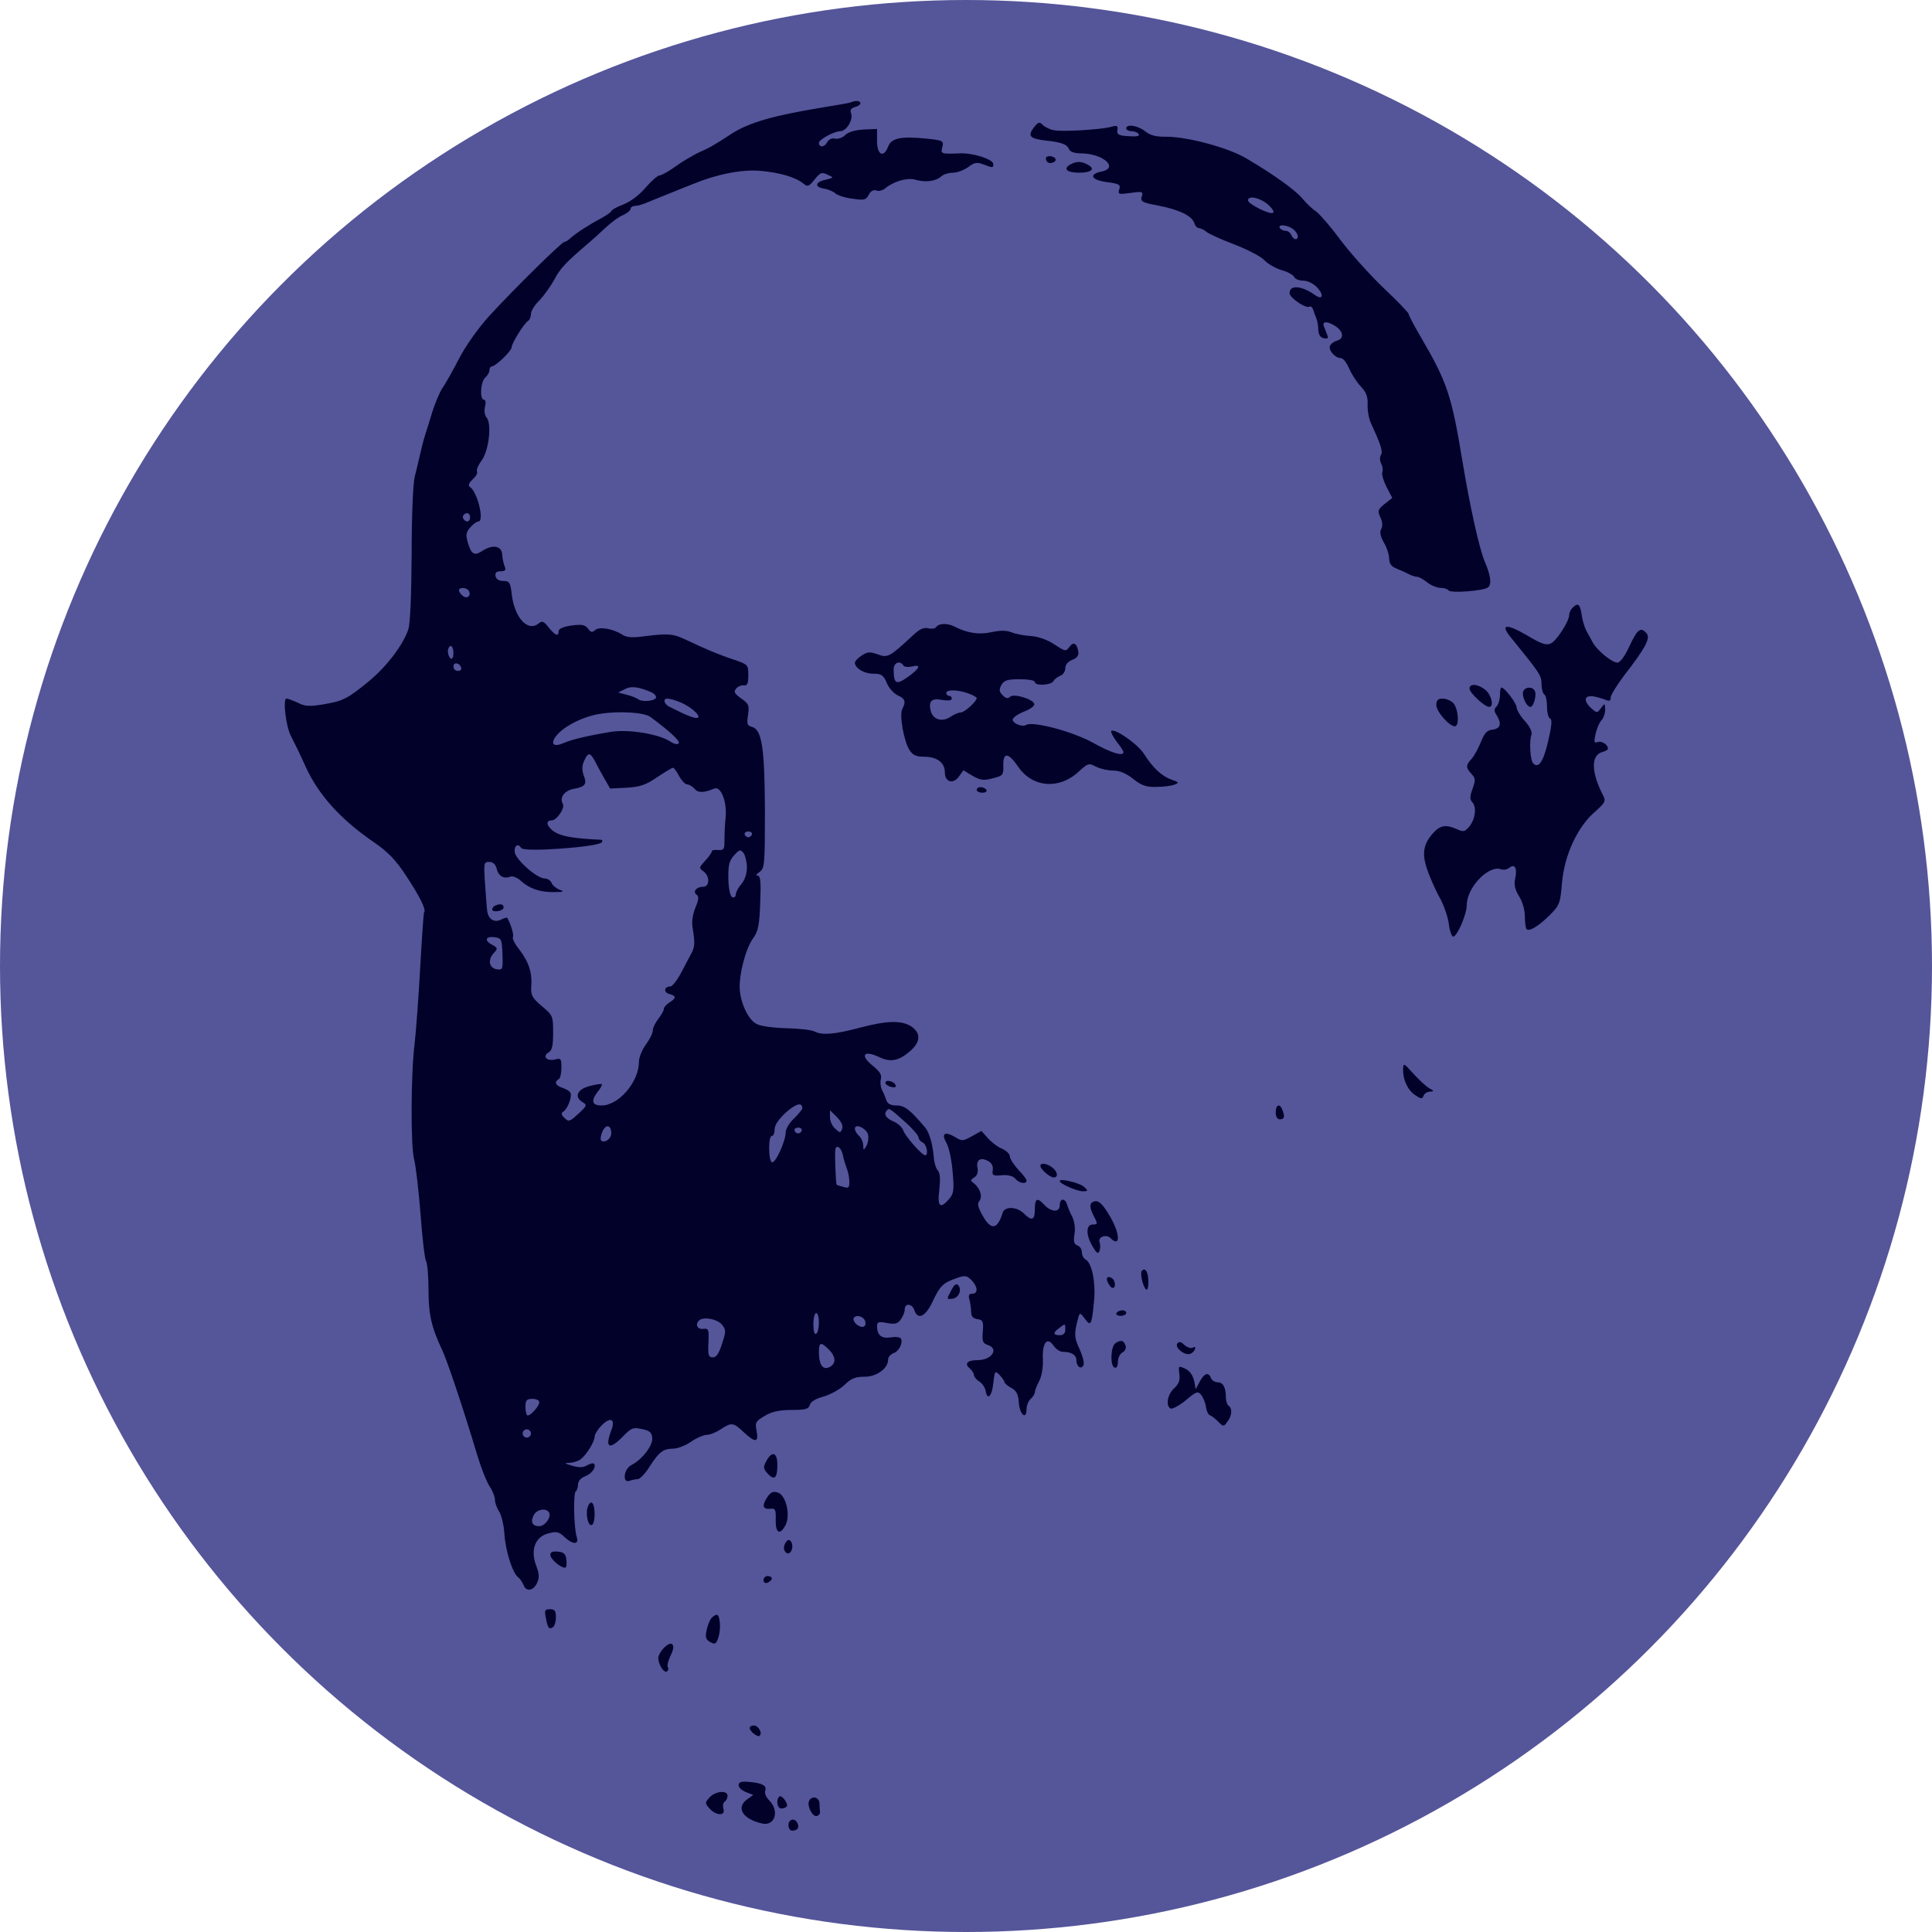 <svg width="1488" height="1488" viewBox="0 0 1488 1488" fill="none" xmlns="http://www.w3.org/2000/svg">
<circle cx="744" cy="744" r="744" fill="#55559A"/>
<g clip-path="url(#clip0_14_156)">
<path d="M655.229 78.868C654.163 79.295 644.568 81 633.905 82.706C596.163 88.888 577.185 94.217 563.538 102.957C549.464 112.124 546.907 113.616 537.737 117.667C533.046 120.012 524.943 124.701 519.826 128.539C514.708 132.163 509.378 135.147 507.884 135.147C506.393 135.147 501.701 139.411 497.223 144.527C492.319 150.283 485.495 155.399 479.951 157.531C474.834 159.449 470.781 161.794 470.781 162.647C470.781 163.286 467.158 165.845 462.892 168.19C453.937 172.879 443.701 179.488 439.224 183.538C437.731 185.03 435.599 186.31 434.746 186.31C432.614 186.31 394.871 223.615 376.533 243.654C368.217 252.821 358.408 266.678 353.29 276.696C348.386 286.289 342.629 296.309 340.496 299.293C338.577 302.278 335.379 309.952 333.247 316.348C331.328 322.743 328.555 331.483 327.276 335.534C325.997 339.583 324.291 346.405 323.438 350.456C322.585 354.506 320.666 362.18 319.386 367.297C318.107 372.626 317.041 397.781 317.041 426.986C316.828 458.963 315.975 480.067 314.482 484.757C310.431 496.694 298.063 513.109 284.203 524.621C267.571 538.264 264.159 539.97 248.806 542.528C238.358 544.234 234.52 544.021 229.402 541.248C225.777 539.544 221.726 538.052 220.659 538.052C217.674 538.052 220.233 560.221 224.284 567.256C225.99 570.454 231.321 581.326 235.799 591.346C245.608 612.45 262.24 630.783 286.762 647.838C298.703 655.938 304.673 662.12 312.776 674.484C323.225 690.259 328.555 700.919 326.636 702.623C326.21 703.263 324.93 722.236 323.651 745.046C322.372 767.856 320.453 794.076 319.386 803.456C316.401 826.693 316.188 882.545 318.96 892.991C320.239 897.681 322.372 916.441 323.864 934.56C325.144 952.68 327.063 969.308 328.129 971.226C329.195 973.146 330.048 983.377 330.048 994.037C330.048 1012.37 332.394 1022.6 340.71 1040.08C344.548 1048.4 356.703 1084.42 367.364 1120.02C370.35 1130.04 374.614 1140.92 376.96 1144.54C379.305 1147.95 381.224 1152.85 381.224 1155.2C381.224 1157.54 382.717 1161.59 384.422 1164.15C386.128 1166.71 388.047 1174.38 388.474 1181.21C389.328 1194.42 394.658 1211.48 399.136 1214.89C400.628 1215.95 402.334 1218.72 403.187 1220.64C405.106 1226.19 410.864 1225.33 413.636 1219.15C415.555 1215.1 415.342 1212.12 412.996 1205.93C408.304 1193.78 412.142 1183.55 422.378 1180.99C428.561 1179.29 430.48 1179.71 434.746 1183.76C441.356 1189.95 446.26 1189.73 444.128 1183.55C441.995 1176.73 441.356 1149.87 443.488 1148.59C444.341 1147.95 445.194 1145.6 445.194 1143.26C445.194 1140.7 447.326 1138.36 450.524 1137.08C455.856 1135.16 459.694 1129.62 457.348 1127.27C456.709 1126.63 454.577 1127.27 452.231 1128.55C449.458 1130.26 446.26 1130.47 440.929 1128.98C434.533 1127.06 434.106 1126.85 439.01 1126.63C441.995 1126.42 445.833 1125.14 447.539 1123.65C452.018 1120.02 457.988 1110.22 457.988 1106.38C457.988 1104.67 460.547 1100.63 463.532 1097.64C470.356 1090.82 474.194 1093.16 470.781 1101.69C465.664 1115.33 469.29 1117.04 479.738 1106.38C486.134 1099.77 487.627 1099.13 494.238 1100.63C500.208 1101.69 501.914 1103.18 502.34 1107.45C502.98 1113.2 494.664 1124.07 486.349 1128.34C480.377 1131.32 479.098 1142.62 484.855 1140.49C486.774 1139.85 489.547 1139.21 491.253 1139.21C492.745 1139.21 496.797 1135.16 499.995 1130.04C507.459 1118.32 510.87 1115.76 518.12 1115.76C521.531 1115.76 527.929 1113.41 532.193 1110.43C536.458 1107.45 542.002 1105.1 544.347 1105.1C546.694 1105.1 551.598 1103.18 555.009 1100.84C563.538 1095.3 564.817 1095.51 572.708 1102.97C581.663 1111.28 584.435 1111.28 582.729 1102.12C581.45 1095.72 581.876 1094.66 589.127 1090.39C594.671 1087.19 600.428 1085.92 609.81 1085.92C620.258 1085.92 622.817 1085.28 623.671 1082.08C624.309 1079.73 628.148 1077.18 634.119 1075.68C639.236 1074.19 646.487 1070.35 650.325 1066.73C655.442 1061.61 658.853 1060.34 665.891 1060.34C675.273 1060.34 684.016 1053.94 684.016 1047.12C684.016 1045.2 685.935 1043.07 688.067 1042.21C692.331 1040.93 695.743 1034.11 693.824 1030.92C693.184 1029.85 689.773 1029.42 685.935 1030.06C678.897 1031.13 675.486 1028.36 675.486 1021.32C675.486 1018.13 676.765 1017.7 683.163 1018.98C689.133 1020.04 691.265 1019.62 693.611 1016.42C695.316 1014.07 696.809 1010.66 696.809 1008.53C696.809 1003.42 702.567 1003.84 704.273 1009.17C706.831 1016.85 712.802 1014.07 718.132 1002.78C723.89 990.412 726.449 987.854 736.684 984.444C743.08 982.099 744.574 982.312 748.199 985.935C753.103 990.839 753.529 996.381 748.838 996.381C746.28 996.381 745.64 997.661 746.706 1001.07C747.346 1003.84 747.985 1008.11 747.985 1010.66C747.985 1013.86 749.478 1015.57 752.889 1015.99C756.941 1016.63 757.58 1017.7 756.941 1025.59C756.301 1032.83 756.941 1034.54 760.565 1035.82C769.735 1038.59 763.978 1047.54 753.103 1047.54C745 1047.54 742.442 1050.32 746.919 1053.94C748.625 1055.43 750.118 1057.78 750.118 1059.06C750.118 1060.34 752.037 1062.68 754.169 1063.96C756.514 1065.45 758.646 1068.65 759.073 1070.99C760.352 1079.09 763.978 1075.47 765.044 1065.24C766.11 1055.64 766.323 1055.43 769.948 1059.06C771.867 1061.19 773.573 1063.53 773.573 1064.38C773.573 1065.24 775.918 1067.37 778.69 1068.86C782.743 1070.99 784.235 1073.55 784.662 1080.16C785.301 1089.54 790.632 1094.02 790.632 1085.28C790.632 1082.5 792.124 1078.88 793.83 1077.39C795.536 1075.9 797.028 1073.55 797.028 1072.27C797.028 1070.99 798.521 1067.16 800.441 1063.53C802.36 1059.7 803.426 1053.09 803.213 1047.12C802.573 1034.33 806.411 1029.21 811.315 1036.25C813.234 1039.02 816.433 1041.15 818.353 1041.15C824.963 1041.15 829.014 1043.49 829.014 1047.54C829.014 1052.66 832.852 1055.22 834.558 1051.17C835.197 1049.46 833.705 1043.92 831.359 1038.8C827.308 1030.28 827.095 1027.08 830.506 1014.71C831.572 1010.88 831.999 1010.88 835.624 1015.78C840.101 1021.96 840.955 1020.47 842.661 1001.5C843.94 987.428 840.955 972.932 836.263 970.16C834.558 969.308 833.278 966.75 833.278 964.618C833.278 962.273 831.786 959.928 829.867 959.289C827.095 958.222 826.668 956.091 827.521 950.549C828.374 946.072 827.521 940.742 825.815 937.118C824.11 933.921 822.404 929.657 821.764 927.525C820.272 922.623 816.219 922.836 816.219 928.165C816.219 930.936 814.727 932.429 812.381 932.429C810.036 932.429 806.624 930.51 804.492 928.165C798.947 921.983 797.028 922.836 797.028 931.363C797.028 939.889 794.683 940.742 788.5 934.56C783.169 929.23 773.786 929.018 772.294 933.921C768.242 947.138 763.337 947.776 756.941 936.479C753.316 930.083 752.463 927.099 754.169 925.181C756.941 921.77 755.022 915.588 750.331 911.537C747.132 909.192 747.346 908.766 750.331 906.848C752.463 905.568 753.529 903.01 752.889 899.599C751.61 893.417 755.022 891.071 760.78 894.057C763.765 895.549 765.044 898.108 764.618 901.091C763.978 905.355 764.831 905.781 771.654 905.142C776.558 904.715 780.396 905.781 782.103 907.913C784.875 911.324 790.632 912.39 790.632 909.192C790.632 908.339 787.86 904.502 784.235 900.879C780.824 897.041 777.837 892.564 777.837 890.859C777.837 888.94 775.279 886.382 772.08 884.889C768.669 883.611 763.765 879.774 760.993 876.789L755.875 871.034L748.625 875.084C741.589 878.922 740.948 879.134 735.191 875.511C727.302 871.034 724.743 873.165 729.221 880.84C730.927 884.037 733.059 893.844 733.698 902.584C734.978 916.441 734.551 919.212 731.14 923.261C724.102 931.576 721.758 929.443 723.464 916.226C724.317 908.126 724.102 903.437 722.183 901.304C720.691 899.599 719.413 895.122 719.198 891.286C718.345 881.478 715.787 872.1 712.588 868.476C700.86 854.619 696.809 851.421 690.412 851.421C686.148 851.421 683.588 850.143 682.735 847.584C682.097 845.665 680.603 841.828 679.324 839.483C678.044 836.925 677.831 833.088 678.471 830.957C679.324 827.972 677.618 825.2 672.074 820.724C662.265 812.836 665.038 808.573 676.552 813.902C685.72 818.379 691.905 817.313 700.86 809.638C709.177 802.604 709.39 795.569 701.713 790.452C694.25 785.763 683.163 785.976 662.265 791.518C643.074 796.634 633.266 797.487 627.509 794.503C625.162 793.224 615.567 792.158 606.186 791.945C596.803 791.732 586.568 790.452 583.369 788.96C576.759 786.189 570.575 773.612 569.723 761.886C569.083 750.802 574.2 730.976 579.744 723.089C584.008 717.333 584.861 712.856 585.501 695.376C586.142 679.175 585.714 674.484 583.582 674.484C581.876 674.484 582.516 673.206 585.076 671.5C588.914 668.729 589.127 665.531 589.127 623.961C588.914 575.571 586.78 561.927 579.104 559.796C575.48 558.943 575.053 557.663 576.119 550.628C577.185 543.381 576.759 542.101 571.002 538.052C565.67 534.214 564.817 532.722 566.951 530.377C568.23 528.671 571.002 527.606 572.921 527.819C575.48 528.246 576.332 526.54 576.332 520.144C576.332 512.044 576.119 511.831 565.67 508.207C553.943 504.369 542.855 499.68 528.569 492.858C518.333 487.954 514.495 487.741 495.944 490.087C486.561 491.365 482.51 490.939 478.885 488.594C471.849 484.118 461.186 482.412 458.201 485.396C456.069 487.316 455.003 487.102 452.871 484.118C450.524 481.134 448.179 480.707 440.076 481.772C433.893 482.625 430.267 484.33 430.267 486.036C430.267 490.512 427.71 489.66 422.591 483.265C418.753 478.361 417.474 477.936 414.702 480.281C406.599 486.889 396.364 475.803 394.232 458.323C393.166 448.517 392.313 447.451 387.621 447.451C384.422 447.451 382.077 446.171 381.651 443.615C381.224 441.056 382.29 439.989 385.489 439.989C389.113 439.989 389.966 439.137 388.687 436.153C387.834 434.234 386.981 430.184 386.768 427.2C386.555 420.378 379.518 419.098 371.628 424.214C365.231 428.478 362.886 426.986 360.114 417.18C358.622 411.85 359.048 409.719 362.246 406.095C364.592 403.537 367.364 401.618 368.43 401.618C373.335 401.618 367.577 378.382 361.82 374.971C360.327 373.906 361.18 371.986 363.952 369.215C366.511 367.084 368.003 364.313 367.364 363.246C366.724 362.18 368.217 358.344 370.775 354.933C376.533 347.258 378.879 326.579 374.826 321.677C373.335 319.972 372.694 316.348 373.548 313.15C374.401 310.166 373.975 307.821 372.694 307.821C369.283 307.821 370.137 293.751 373.76 290.766C375.467 289.274 376.96 286.716 376.96 285.224C376.96 283.518 377.813 282.24 378.665 282.24C381.651 282.24 394.017 270.301 394.017 267.53C394.017 264.545 403.613 248.983 406.812 247.065C407.878 246.425 408.944 243.868 408.944 241.735C408.944 239.604 411.717 234.913 415.342 231.503C418.753 227.879 423.871 220.844 426.856 215.515C431.333 206.774 435.599 202.298 453.084 187.375C455.856 185.03 461.826 179.701 466.092 175.651C470.356 171.6 476.539 166.91 479.951 165.631C483.149 164.139 485.708 162.007 485.708 160.728C485.708 159.662 487.202 158.597 489.121 158.597C491.04 158.597 495.517 157.317 499.142 155.612C502.98 154.12 511.297 150.709 517.693 148.151C524.09 145.593 531.341 142.608 533.686 141.756C551.598 134.294 570.789 130.457 584.861 131.523C600.428 132.802 612.795 136.426 618.979 141.542C621.964 144.101 623.03 143.674 627.296 138.345C631.773 132.802 632.839 132.376 637.317 134.508C642.434 136.853 642.434 136.853 635.398 138.558C627.509 140.263 627.296 144.314 635.185 145.38C637.957 145.806 641.795 147.511 643.5 149.004C645.206 150.496 651.177 152.414 656.721 153.054C665.463 154.333 666.957 154.12 669.089 150.069C670.582 147.085 672.714 146.019 674.846 146.659C676.765 147.511 679.75 146.659 681.669 145.166C687.854 139.837 698.515 136.639 704.699 138.345C712.588 140.69 720.691 139.624 724.743 136C726.449 134.294 730.713 133.015 733.912 133.015C737.11 133.015 742.227 131.097 745.64 128.752C750.331 125.128 752.463 124.701 757.367 126.62C764.618 129.391 765.044 129.391 765.044 126.407C765.044 122.783 750.118 117.88 739.67 118.093C724.53 118.732 724.317 118.519 725.809 113.19C726.875 108.287 726.449 108.074 711.736 106.581C693.184 104.876 686.361 106.581 684.016 112.977C680.603 121.93 675.486 119.372 675.486 108.713V99.334L665.038 99.76C658.427 100.186 653.31 101.678 650.964 104.023C648.832 106.155 645.419 107.221 643.074 106.795C640.729 106.155 638.383 107.221 636.891 109.779C634.972 113.616 630.707 113.616 630.707 109.992C630.707 107.434 642.649 101.039 647.126 101.039C652.03 101.039 657.361 92.085 655.442 87.182C654.589 84.624 655.442 83.345 658.427 82.492C660.772 81.853 662.691 80.574 662.691 79.508C662.691 77.589 659.067 77.163 655.229 78.868ZM362.033 398.421C362.033 400.126 361.18 401.618 360.114 401.618C357.342 401.618 355.423 398.207 357.129 396.503C359.474 394.157 362.033 395.223 362.033 398.421ZM360.967 454.912C363.312 458.537 359.901 461.734 356.489 458.963C354.783 457.684 353.504 455.764 353.504 454.699C353.504 452.141 359.261 452.355 360.967 454.912ZM349.239 503.091C349.239 506.075 348.386 507.993 347.107 507.14C346.041 506.502 344.974 503.943 344.974 501.598C344.974 499.467 346.041 497.547 347.107 497.547C348.386 497.547 349.239 500.105 349.239 503.091ZM355.21 514.175C355.636 515.668 354.57 516.733 352.651 516.733C350.732 516.733 349.239 515.242 349.239 513.322C349.239 509.698 353.93 510.338 355.21 514.175ZM502.554 533.575C504.046 534.428 505.325 535.919 505.325 536.986C504.899 539.97 494.664 541.035 491.466 538.477C489.972 537.412 486.134 535.919 482.51 535.066L476.113 533.361L481.23 530.803C486.134 528.032 492.745 529.099 502.554 533.575ZM524.303 541.035C533.26 544.873 541.575 552.974 536.245 552.974C534.539 552.974 529.848 551.268 525.797 549.35C521.958 547.432 517.48 545.299 515.774 544.446C511.51 542.528 510.231 538.052 514.069 538.052C515.774 538.052 520.465 539.33 524.303 541.035ZM500.848 552.121C515.348 562.78 523.877 570.667 522.811 572.373C522.171 573.652 519.399 573.225 516.201 571.094C507.459 565.338 484.215 561.501 470.781 563.632C452.444 566.618 440.076 569.602 433.893 572.373C427.069 575.358 424.084 573.438 427.282 568.323C432.187 560.434 448.179 551.908 462.253 549.776C477.179 547.432 496.157 548.71 500.848 552.121ZM457.775 585.376C459.054 588.148 462.466 594.117 465.024 598.806L469.93 607.333L482.51 606.694C492.959 606.055 497.436 604.562 506.178 598.593C512.15 594.544 517.48 591.346 518.333 591.346C519.186 591.346 521.105 594.117 523.024 597.74C524.943 601.151 527.716 604.137 529.207 604.137C530.701 604.137 533.26 605.628 534.965 607.546C537.524 610.744 542.215 610.744 550.105 607.333C555.222 605.202 560.127 617.566 558.847 629.93C558.208 635.047 557.994 642.934 557.994 647.198C557.994 654.233 557.568 654.873 552.877 654.658C550.105 654.446 547.973 654.873 548.186 655.725C548.398 656.364 546.266 659.562 543.281 662.76C538.377 668.089 538.164 668.515 541.788 671.073C546.907 674.911 546.694 683.012 541.362 683.012C536.245 683.012 533.26 687.062 536.671 689.194C538.377 690.473 538.164 693.03 535.605 698.999C533.473 704.329 532.62 710.085 533.473 714.774C535.392 726.287 535.179 729.484 532.193 734.813C530.701 737.585 527.075 744.406 524.303 749.735C521.318 755.279 517.693 759.755 516.414 759.755C511.51 759.755 510.87 764.232 515.348 765.512C520.892 767.003 521.105 768.708 515.561 772.119C513.216 773.612 511.297 775.743 511.297 777.023C511.297 778.301 509.378 781.712 507.031 784.697C504.686 787.681 502.767 791.732 502.767 793.651C502.767 795.782 500.421 800.472 497.436 804.522C494.451 808.573 492.106 814.542 492.106 817.739C492.106 833.301 476.539 851.421 463.319 851.421C456.069 851.421 455.003 848.01 459.907 841.402C462.466 838.417 463.958 835.433 463.532 835.006C463.105 834.581 458.841 835.219 453.937 836.499C444.341 839.057 441.995 845.026 449.033 849.076C452.231 850.995 452.018 851.848 445.407 857.816C438.797 863.998 437.944 864.212 434.746 861.014C432.187 858.669 431.974 857.177 433.893 856.111C437.305 853.979 440.929 844.174 439.224 841.402C438.371 840.123 435.599 838.63 433.04 837.777C427.922 836.072 426.642 833.301 430.267 831.17C431.548 830.53 432.399 826.479 432.399 822.217C432.399 815.395 431.974 814.755 427.282 816.033C421.099 817.526 417.474 813.476 422.591 810.491C425.15 808.998 426.003 805.375 426.003 795.356C426.003 782.565 425.79 781.925 417.261 774.89C409.797 768.495 408.731 766.364 409.157 759.968C410.01 749.097 407.238 740.782 399.989 731.402C396.577 727.14 394.232 722.662 395.085 721.596C395.937 719.891 393.166 710.938 390.607 706.887C390.394 706.461 388.26 707.101 386.128 708.167C381.011 710.938 376.107 708.167 375.254 701.77C374.826 698.999 374.188 689.406 373.548 680.241C372.482 664.678 372.694 663.826 376.746 663.826C379.518 663.826 381.651 665.531 382.503 668.942C383.783 674.697 388.047 677.255 393.166 675.124C394.871 674.484 398.496 675.977 401.055 678.322C407.451 684.29 415.981 687.275 426.642 687.062C434.319 687.062 434.959 686.635 430.695 685.143C428.135 684.077 425.363 681.733 424.723 679.813C423.871 678.108 421.738 676.617 419.606 676.617C413.423 676.617 396.364 661.48 396.364 655.725C396.151 651.035 399.136 649.329 401.481 653.167C403.613 656.578 461.186 652.314 463.532 648.691C464.172 647.624 463.958 646.771 462.892 646.771C443.701 645.918 434.319 644.427 428.776 641.656C421.525 637.818 419.18 631.849 424.937 631.849C428.776 631.849 435.386 622.256 433.467 619.059C430.695 614.368 434.746 608.826 441.995 607.546C450.952 605.842 452.231 603.922 449.458 596.888C448.179 593.051 448.179 589.64 449.886 586.016C452.871 579.407 454.363 579.407 457.775 585.376ZM579.104 642.721C578.678 644 577.399 644.853 576.332 644.853C575.266 644.853 573.987 644 573.561 642.721C573.134 641.442 574.413 640.376 576.332 640.376C578.251 640.376 579.531 641.442 579.104 642.721ZM575.266 668.089C575.266 672.992 573.561 677.895 571.002 680.88C568.655 683.651 566.736 687.062 566.736 688.768C566.736 690.473 565.457 691.539 564.178 691.112C562.472 690.473 561.193 685.357 560.979 677.042C560.766 666.384 561.619 662.973 565.244 658.922C569.509 654.233 570.149 654.02 572.708 657.004C573.987 658.922 575.266 663.826 575.266 668.089ZM386.981 734.813C387.408 746.538 387.194 747.178 382.717 746.538C376.746 745.686 375.467 739.291 380.158 734.174C383.57 730.549 383.356 730.124 379.305 727.778C372.907 724.581 373.76 720.956 380.584 721.809C386.128 722.449 386.555 723.089 386.981 734.813ZM617.913 853.552C617.913 854.405 615.141 858.03 611.516 861.441C608.105 864.638 605.118 869.542 605.118 872.1C605.118 878.922 597.016 896.615 594.457 895.122C591.685 893.417 591.685 874.871 594.457 874.871C595.737 874.871 596.59 872.525 596.59 869.754C596.59 866.556 599.788 861.867 605.118 856.963C613.009 849.929 617.913 848.65 617.913 853.552ZM697.449 864.425C702.992 869.329 707.471 874.658 707.471 876.149C707.471 877.429 708.964 879.134 710.669 879.987C713.655 881.053 715.36 889.793 712.588 889.793C710.03 889.793 697.235 875.084 695.743 870.82C695.103 868.476 691.692 865.278 688.28 863.785C682.097 861.227 680.39 858.03 683.163 855.045C684.869 853.339 685.082 853.339 697.449 864.425ZM648.619 869.329C647.338 872.738 646.913 872.738 643.287 869.329C640.942 867.409 639.236 863.36 639.236 860.374V855.045L644.568 860.374C647.979 863.785 649.472 867.196 648.619 869.329ZM470.781 872.952C470.781 877.216 465.451 880.84 462.892 878.282C462.253 877.642 462.679 874.658 463.958 871.46C466.73 865.491 470.781 866.343 470.781 872.952ZM668.663 874.444C669.089 877.002 668.449 880.627 667.17 882.758C665.038 886.169 665.038 886.169 664.825 882.118C664.825 879.56 663.331 876.363 661.625 874.871C659.92 873.378 658.427 870.82 658.427 869.329C658.427 864.638 668.023 869.329 668.663 874.444ZM617.486 870.82C617.06 872.1 615.781 872.952 614.714 872.952C613.648 872.952 612.369 872.1 611.943 870.82C611.516 869.542 612.795 868.476 614.714 868.476C616.633 868.476 617.913 869.542 617.486 870.82ZM649.045 889.153C649.685 892.564 651.177 897.255 652.244 900.026C653.31 902.797 654.163 907.273 654.163 910.257C654.163 914.948 653.523 915.374 649.472 914.095C646.7 913.455 644.353 912.603 644.353 912.39C643.715 911.963 642.862 889.367 643.287 885.956C643.715 881.053 647.766 883.398 649.045 889.153ZM630.707 1018.55C630.707 1022.6 629.854 1026.65 628.575 1027.29C627.296 1028.15 626.443 1025.16 626.443 1020.04C626.443 1015.14 627.509 1011.3 628.575 1011.3C629.854 1011.3 630.707 1014.5 630.707 1018.55ZM666.529 1018.34C666.957 1020.47 665.891 1021.96 664.185 1021.96C660.346 1021.96 655.868 1016.85 657.787 1014.71C660.346 1012.16 665.891 1014.29 666.529 1018.34ZM555.862 1020.04C559.274 1024.09 559.274 1025.37 556.075 1034.97C553.73 1042.43 551.811 1045.41 549.039 1045.41C545.626 1045.41 545.2 1043.92 545.626 1034.11C546.054 1023.88 545.841 1023.03 541.575 1023.45C537.098 1024.09 535.179 1020.04 538.377 1017.06C541.362 1013.86 552.237 1015.78 555.862 1020.04ZM820.485 1024.09C820.485 1026.87 818.991 1028.36 816.219 1028.36C810.889 1028.36 810.889 1026.44 815.793 1022.82C820.485 1019.19 820.485 1019.19 820.485 1024.09ZM639.023 1040.08C644.14 1045.63 643.928 1050.96 637.957 1053.3C633.479 1055 630.707 1050.53 630.707 1041.57C630.707 1033.47 632.2 1033.05 639.023 1040.08ZM415.342 1079.95C415.342 1082.93 408.944 1090.18 406.385 1090.18C405.532 1090.18 404.68 1087.19 404.68 1083.78C404.68 1078.45 405.532 1077.39 410.01 1077.39C412.996 1077.39 415.342 1078.45 415.342 1079.95ZM408.944 1104.04C408.944 1105.74 407.451 1107.23 405.746 1107.23C404.04 1107.23 402.547 1105.74 402.547 1104.04C402.547 1102.33 404.04 1100.84 405.746 1100.84C407.451 1100.84 408.944 1102.33 408.944 1104.04ZM422.804 1164.79C424.937 1168.2 419.819 1175.45 415.342 1175.45C410.01 1175.45 408.304 1172.25 411.076 1166.92C413.423 1162.45 420.459 1161.17 422.804 1164.79Z" fill="#01012A"/>
<path d="M381.864 697.295C380.371 697.721 379.092 699.213 379.092 700.492C379.092 703.05 387.834 701.772 387.834 699.001C388.047 696.442 385.488 695.803 381.864 697.295Z" fill="#01012A"/>
<path d="M796.176 98.268C791.271 104.876 793.19 106.795 805.772 108.287C817.925 109.566 821.976 111.272 823.47 115.109C824.11 116.814 827.521 118.093 832.212 118.093C849.484 118.093 862.278 129.392 848.205 132.163C838.182 134.295 840.529 138.771 852.682 140.264C862.065 141.543 863.131 142.182 862.065 145.806C860.786 149.644 861.426 149.857 870.807 148.578C879.977 147.299 880.617 147.512 879.337 151.562C878.271 155.186 879.549 156.039 892.344 158.384C908.55 161.581 917.931 166.271 919.851 171.814C920.491 173.946 921.984 175.651 923.263 175.651C924.542 175.651 927.314 176.93 929.02 178.422C930.939 180.128 940.535 184.391 950.556 188.228C960.579 192.066 970.814 197.395 973.585 200.166C976.145 203.151 982.329 206.562 987.019 208.054C991.925 209.333 996.189 211.891 996.829 213.383C997.468 214.876 1000.45 216.155 1003.65 216.155C1007.06 216.155 1011.54 218.286 1014.53 221.484C1019.86 227.24 1018.79 231.504 1012.82 227.24C1002.59 219.991 993.203 219.139 993.203 225.748C993.203 229.371 1005.78 237.899 1008.56 236.193C1009.41 235.553 1010.69 236.619 1011.33 238.324C1011.97 240.244 1013.03 243.441 1013.89 245.361C1014.74 247.492 1015.38 251.543 1015.38 254.526C1015.59 257.937 1017.09 260.069 1019.64 260.496C1022.63 261.136 1023.27 260.496 1022.2 257.937C1021.56 256.019 1020.28 253.034 1019.64 251.328C1017.94 247.065 1022.84 247.279 1029.03 251.543C1034.78 255.592 1035.21 260.921 1029.67 262.414C1027.32 263.054 1024.98 264.759 1024.33 266.465C1023.06 269.876 1028.39 275.844 1032.86 275.844C1034.36 275.844 1037.34 279.469 1039.05 283.731C1040.97 288.209 1045.02 294.391 1048 297.588C1052.27 302.066 1053.55 305.475 1053.34 311.444C1053.12 315.921 1054.19 322.317 1055.89 325.941C1063.57 342.569 1065.28 347.898 1063.57 350.456C1062.5 352.162 1062.72 355.145 1063.78 357.065C1064.85 359.196 1065.28 362.18 1064.64 363.673C1064 365.165 1065.49 370.282 1067.84 374.971L1072.31 383.499L1066.34 388.188C1061.23 392.452 1060.8 393.304 1063.14 398.421C1064.85 402.045 1065.06 405.243 1063.78 407.374C1062.5 409.719 1063.14 413.13 1065.92 418.032C1068.26 421.87 1069.97 427.625 1069.97 430.611C1069.97 434.235 1071.67 436.366 1075.94 438.071C1079.14 439.351 1083.4 441.269 1085.32 442.335C1087.45 443.402 1090.22 444.255 1091.5 444.255C1092.78 444.255 1096.19 446.173 1099.18 448.517C1102.16 450.862 1106.86 452.781 1109.63 452.781C1112.19 452.781 1114.96 453.633 1115.6 454.699C1117.09 457.044 1142.68 455.126 1146.09 452.355C1149.08 450.009 1148.01 442.975 1143.53 432.529C1139.48 422.936 1132.44 392.026 1126.26 354.72C1117.94 304.197 1114.53 294.177 1094.06 259.216C1088.95 250.476 1084.89 242.802 1084.89 241.735C1084.89 240.883 1076.15 231.717 1065.49 221.697C1054.83 211.465 1039.9 194.837 1032.23 184.604C1024.76 174.372 1016.23 164.779 1013.67 162.86C1010.9 161.155 1006.21 156.678 1003.01 152.841C997.682 146.446 981.476 134.721 960.152 122.144C946.079 113.617 913.027 104.876 897.036 105.303C890.212 105.303 885.734 104.237 881.896 101.039C876.139 96.562 867.396 95.284 867.396 98.907C867.396 99.973 869.315 101.039 871.447 101.039C873.792 101.039 876.351 102.105 876.992 103.384C878.058 104.876 875.285 105.303 869.102 104.876C861.426 104.45 860.146 103.597 860.573 100.187C861.212 96.776 860.358 96.349 855.241 97.841C846.286 99.973 816.859 101.679 811.102 100.187C808.117 99.547 804.492 97.628 803 96.136C800.654 93.578 799.587 94.004 796.176 98.268ZM976.357 157.318C979.77 160.302 981.689 163.074 980.41 163.926C977.851 165.419 961.219 157.105 961.219 154.333C961.219 150.283 970.174 152.202 976.357 157.318ZM995.976 176.504C999.814 179.488 1000.88 184.178 997.682 184.178C996.614 184.178 995.336 182.686 994.482 180.98C993.844 179.275 991.925 177.783 990.218 177.783C988.512 177.783 986.38 176.717 985.74 175.651C983.821 172.453 991.497 173.093 995.976 176.504Z" fill="#01012A"/>
<path d="M805.558 121.93C805.558 124.915 807.904 126.407 811.102 125.128C812.808 124.488 813.447 123.209 812.808 122.143C811.315 119.798 805.558 119.585 805.558 121.93Z" fill="#01012A"/>
<path d="M824.11 126.833C818.565 130.031 821.764 133.016 831.146 133.016C840.742 133.016 843.94 130.031 837.756 126.833C832.639 124.062 829.014 124.062 824.11 126.833Z" fill="#01012A"/>
<path d="M1211.13 468.13C1209.63 469.621 1208.57 471.966 1208.57 473.672C1208.57 478.361 1199.19 493.07 1194.71 495.416C1191.08 497.334 1187.67 496.269 1175.52 489.021C1160.38 480.281 1155.47 480.707 1162.94 490.087C1185.97 518.438 1187.25 520.144 1187.25 526.753C1187.25 530.377 1188.31 534.213 1189.38 534.853C1190.66 535.493 1191.51 539.97 1191.51 544.446C1191.51 548.923 1192.58 552.974 1193.86 553.399C1195.56 554.039 1195.13 558.943 1192.36 570.88C1188.74 586.656 1184.9 592.198 1180.85 587.935C1178.5 585.589 1177.65 570.241 1179.57 565.765C1180.21 563.845 1178.29 559.583 1174.45 555.319C1170.83 551.481 1168.05 546.579 1168.05 544.659C1167.84 541.462 1158.89 529.524 1156.33 529.524C1155.69 529.524 1155.26 532.295 1155.26 535.493C1155.26 538.691 1153.98 542.741 1152.7 544.021C1150.57 546.152 1150.57 547.644 1152.7 550.843C1156.75 557.45 1155.69 561.074 1149.72 561.927C1145.24 562.354 1143.32 564.485 1140.55 571.52C1138.63 576.21 1135.43 582.178 1133.51 584.311C1128.82 589.427 1128.82 591.133 1133.3 596.035C1136.5 599.446 1136.5 600.938 1134.15 607.548C1132.02 613.09 1132.02 615.861 1133.72 617.566C1137.35 621.19 1136.5 630.143 1132.02 636.112C1128.39 640.589 1127.33 641.016 1122.21 638.67C1114.11 635.047 1109.63 635.474 1104.51 640.803C1096.41 649.543 1094.92 656.791 1098.97 668.942C1100.89 674.911 1105.15 684.504 1108.35 690.473C1111.76 696.228 1114.96 705.608 1115.81 711.15C1116.45 716.907 1118.16 721.383 1119.22 721.383C1122.21 721.383 1129.67 704.329 1129.67 697.081C1129.67 683.438 1146.73 665.744 1156.33 669.582C1158.25 670.22 1161.02 669.582 1162.51 668.302C1166.78 664.891 1168.69 668.729 1166.99 676.617C1165.92 681.306 1166.78 685.143 1169.97 690.259C1172.53 694.31 1174.45 700.919 1174.45 705.821C1174.45 710.512 1175.09 714.988 1175.73 715.627C1177.86 717.759 1185.33 713.07 1193.86 704.543C1201.11 697.294 1201.75 695.588 1203.03 679.813C1204.94 658.496 1214.97 636.752 1228.4 625.241C1236.5 617.993 1236.93 616.926 1234.58 612.45C1225.41 594.544 1225.2 581.54 1234.16 579.194C1236.5 578.554 1238.42 577.489 1238.42 576.636C1238.42 573.438 1233.52 570.454 1230.53 571.52C1227.76 572.585 1227.55 571.52 1228.83 565.551C1229.68 561.501 1231.6 556.81 1233.3 554.892C1235.01 553.186 1236.29 549.35 1236.29 546.365C1236.08 541.462 1236.08 541.462 1233.09 545.299C1230.11 549.35 1229.89 549.35 1225.63 545.512C1219.23 539.757 1220.08 535.28 1227.33 536.346C1230.53 536.986 1234.8 538.264 1236.93 539.117C1239.49 540.183 1240.55 539.757 1240.55 537.199C1240.55 535.28 1245.25 527.819 1250.79 520.358C1267.21 499.253 1271.26 491.579 1268.27 487.954C1263.8 482.412 1261.02 484.544 1255.05 497.547C1251.43 505.435 1247.8 510.338 1245.67 510.338C1241.41 510.338 1229.89 500.745 1226.69 494.776C1225.41 492.218 1223.07 488.168 1221.79 485.823C1220.51 483.478 1218.8 477.935 1218.16 473.459C1216.89 465.144 1215.39 463.866 1211.13 468.13Z" fill="#01012A"/>
<path d="M721.117 482.838C720.479 484.118 717.492 484.543 714.934 483.905C711.309 483.052 708.111 484.543 702.779 489.66C685.295 505.862 683.801 506.927 675.912 503.943C669.942 501.811 668.023 502.024 663.757 504.796C660.772 506.715 658.427 509.273 658.427 510.338C658.427 514.602 665.463 518.866 672.501 518.866C678.897 518.866 680.39 519.931 682.948 525.9C684.442 529.737 688.28 534.001 691.265 535.493C697.235 538.052 697.875 540.396 694.89 546.152C692.544 550.628 696.169 571.307 700.647 577.915C702.992 581.54 705.765 582.818 711.522 582.818C721.757 582.818 727.728 587.295 727.728 594.969C727.728 602.431 734.338 604.35 738.816 597.741L742.014 593.264L749.051 597.528C755.022 600.939 757.58 601.364 764.618 599.446C772.507 597.528 772.933 596.888 772.72 589.64C772.507 579.195 776.558 579.407 784.022 590.28C794.896 606.481 815.366 608.399 830.506 594.542C837.969 587.722 838.61 587.508 844.153 590.493C847.565 592.198 853.322 593.477 857.373 593.477C862.278 593.477 867.396 595.609 872.726 599.873C879.124 604.988 882.749 606.268 890.638 606.055C895.968 606.055 902.366 605.202 904.498 604.35C908.336 602.857 908.123 602.431 902.366 600.512C894.689 597.741 888.079 591.559 881.256 580.9C876.564 573.225 858.439 560.649 855.881 562.993C855.241 563.632 857.16 567.256 859.933 571.094C862.918 574.718 865.263 578.555 865.263 579.195C865.263 582.818 856.094 580.047 841.595 571.947C826.242 563.42 795.536 555.319 790.418 558.303C787.433 560.221 779.971 557.238 779.971 554.252C779.971 552.761 783.809 549.989 788.713 548.07C793.617 546.152 797.028 543.594 796.602 542.101C795.323 538.264 780.609 534.001 778.052 536.559C776.345 538.264 774.639 538.052 772.294 535.493C769.522 532.935 769.308 531.23 771.227 527.606C773.36 523.982 775.705 523.129 785.301 523.129C791.698 523.129 797.028 523.982 797.028 525.261C797.028 528.459 809.396 527.819 811.315 524.621C812.168 522.915 814.727 521.21 816.859 520.357C818.778 519.718 820.485 516.947 820.485 514.602C820.485 511.831 822.617 509.486 825.815 508.206C829.44 506.927 830.933 504.796 830.506 502.024C829.44 495.416 826.881 493.923 823.683 498.187C820.91 502.024 820.485 501.811 811.955 496.269C806.624 492.645 799.587 490.3 794.256 489.873C789.352 489.66 782.529 488.381 779.33 487.102C775.279 485.396 770.375 485.396 763.55 486.889C754.169 489.02 745.213 487.741 734.764 482.412C729.647 479.854 723.036 480.067 721.117 482.838ZM695.743 512.47C696.382 513.749 699.368 513.962 702.354 513.322C709.816 511.404 708.537 514.815 699.154 521.424C690.199 527.819 688.28 526.753 688.28 515.455C688.28 510.338 693.184 508.42 695.743 512.47ZM745.64 534.001C749.265 535.281 752.25 536.985 752.25 537.625C752.25 540.183 742.868 548.71 740.095 548.71C738.389 548.71 734.764 550.203 731.993 552.121C725.596 556.385 718.559 554.252 716.853 547.645C714.934 539.97 717.492 537.412 725.809 539.117C730.287 539.757 733.059 539.543 733.059 538.052C733.059 536.985 732.206 535.919 730.926 535.919C729.86 535.919 728.794 534.854 728.794 533.788C728.794 531.017 737.11 531.017 745.64 534.001Z" fill="#01012A"/>
<path d="M1131.8 530.377C1131.8 533.575 1143.53 544.446 1146.94 544.446C1150.78 544.446 1148.86 535.493 1144.17 531.443C1138.41 526.753 1131.8 526.113 1131.8 530.377Z" fill="#01012A"/>
<path d="M1173.17 532.508C1171.89 536.133 1175.73 544.446 1178.72 544.446C1181.27 544.446 1183.83 534.64 1181.92 531.869C1180 528.458 1174.45 529.098 1173.17 532.508Z" fill="#01012A"/>
<path d="M1106.22 542.955C1106.22 548.07 1116.24 559.369 1120.5 559.369C1124.13 559.369 1123.27 546.152 1119.44 541.675C1117.73 539.757 1113.89 538.052 1111.12 538.052C1107.5 538.052 1106.22 539.33 1106.22 542.955Z" fill="#01012A"/>
<path d="M752.25 608.4C752.25 609.466 754.169 610.532 756.727 610.532C759.073 610.532 760.352 609.466 759.714 608.4C759.073 607.121 756.941 606.268 755.235 606.268C753.529 606.268 752.25 607.121 752.25 608.4Z" fill="#01012A"/>
<path d="M1080.63 824.135C1080.63 832.023 1084.47 840.123 1090.44 843.747C1094.49 846.518 1095.34 846.518 1096.41 843.961C1097.05 842.255 1099.18 840.763 1101.31 840.763C1104.72 840.55 1104.72 840.336 1100.89 838.205C1098.54 836.926 1093 831.81 1088.73 827.119C1080.84 818.379 1080.84 818.379 1080.63 824.135Z" fill="#01012A"/>
<path d="M681.882 833.941C681.882 835.006 683.801 836.499 686.361 837.139C689.133 837.779 690.412 837.352 689.773 835.859C688.707 832.662 681.882 831.17 681.882 833.941Z" fill="#01012A"/>
<path d="M982.542 856.75C982.542 860.161 983.821 862.08 985.74 862.08C989.152 862.08 989.791 860.161 987.659 854.832C985.74 849.503 982.542 850.781 982.542 856.75Z" fill="#01012A"/>
<path d="M801.294 897.893C801.294 900.452 808.543 906.848 811.529 906.848C815.367 906.848 814.514 902.371 810.462 899.173C806.198 895.975 801.294 895.335 801.294 897.893Z" fill="#01012A"/>
<path d="M816.219 909.619C816.219 911.75 829.44 917.506 834.131 917.506C837.969 917.506 838.182 917.079 835.197 914.308C831.999 911.111 816.219 907.274 816.219 909.619Z" fill="#01012A"/>
<path d="M842.448 925.394C838.822 926.672 839.035 930.083 842.661 937.118C845.646 942.661 845.433 943.087 841.595 943.087C836.263 943.087 836.263 951.402 841.595 960.142C844.58 965.258 845.859 966.11 846.712 963.553C847.565 961.633 847.565 958.649 846.925 956.944C845.22 952.893 851.83 950.122 855.241 953.533C862.705 960.995 862.918 951.187 855.668 938.184C849.484 927.312 846.073 924.114 842.448 925.394Z" fill="#01012A"/>
<path d="M879.549 978.688C877.845 980.181 879.977 990.199 882.535 992.97C883.602 994.25 884.454 991.905 884.454 987.428C884.454 979.754 882.109 975.917 879.549 978.688Z" fill="#01012A"/>
<path d="M852.469 985.084C852.469 986.15 853.322 988.281 854.601 989.986C856.947 993.824 859.932 991.479 858.226 986.789C856.947 983.591 852.469 982.312 852.469 985.084Z" fill="#01012A"/>
<path d="M732.419 994.25C729.007 1000.64 729.007 1000.86 733.698 1000.22C738.602 999.579 741.161 992.972 737.75 989.561C736.47 988.281 734.551 989.773 732.419 994.25Z" fill="#01012A"/>
<path d="M859.933 1011.3C859.292 1012.37 860.573 1013.44 862.918 1013.44C865.477 1013.44 867.396 1012.37 867.396 1011.3C867.396 1010.02 866.116 1009.17 864.411 1009.17C862.705 1009.17 860.573 1010.02 859.933 1011.3Z" fill="#01012A"/>
<path d="M859.079 1034.54C855.454 1036.89 854.815 1052.02 858.441 1053.3C859.933 1053.94 860.999 1052.23 860.999 1048.82C860.999 1045.84 862.492 1042.64 864.624 1041.57C866.756 1040.3 867.609 1038.16 866.756 1036.03C865.264 1032.19 863.345 1031.77 859.079 1034.54Z" fill="#01012A"/>
<path d="M906.63 1034.97C904.925 1037.95 911.748 1043.71 916.225 1042.85C917.931 1042.43 919.638 1040.94 920.278 1039.23C920.916 1037.31 920.278 1036.89 918.784 1037.95C917.293 1038.8 914.306 1037.74 912.174 1035.82C909.402 1033.26 907.91 1033.05 906.63 1034.97Z" fill="#01012A"/>
<path d="M908.336 1058.2C908.976 1062.89 908.123 1065.66 904.285 1069.29C899.168 1073.98 897.674 1082.5 901.513 1084.85C902.793 1085.49 907.91 1082.72 913.027 1078.67C921.344 1071.63 922.623 1071.21 925.182 1074.4C926.674 1076.32 928.38 1080.37 928.807 1083.57C929.233 1086.56 930.512 1089.54 931.792 1089.97C933.071 1090.39 935.843 1092.53 938.188 1094.87C942.241 1098.92 942.454 1098.92 945.226 1095.08C948.851 1090.61 949.277 1084.64 946.292 1082.72C945.226 1082.08 944.16 1079.09 944.16 1076.32C944.16 1068.65 942.027 1064.6 937.763 1064.6C935.631 1064.6 933.498 1063.11 932.645 1061.4C930.939 1056.5 927.527 1057.56 924.116 1063.96L920.917 1069.93L919.638 1063.32C918.572 1059.06 916.227 1055.64 912.814 1054.15C907.697 1051.81 907.483 1051.81 908.336 1058.2Z" fill="#01012A"/>
<path d="M590.193 1125.35C587.634 1130.04 587.846 1131.11 591.259 1134.95C596.376 1140.49 598.722 1138.57 598.722 1128.34C598.722 1118.53 594.67 1117.04 590.193 1125.35Z" fill="#01012A"/>
<path d="M591.259 1152.64C586.78 1159.25 587.208 1162.66 592.965 1162.02C597.229 1161.59 597.656 1162.45 597.442 1170.55C597.229 1180.78 600.641 1182.7 604.905 1174.81C608.956 1167.35 605.545 1152 599.361 1149.66C595.737 1148.38 593.818 1149.02 591.259 1152.64Z" fill="#01012A"/>
<path d="M452.443 1161.38C450.952 1167.56 453.297 1176.09 456.069 1174.38C458.628 1172.68 458.628 1159.04 455.856 1157.33C454.79 1156.69 453.297 1158.4 452.443 1161.38Z" fill="#01012A"/>
<path d="M604.267 1189.73C602.348 1194.42 606.825 1198.9 609.171 1194.85C611.303 1191.65 610.024 1186.11 607.252 1186.11C606.399 1186.11 604.905 1187.81 604.267 1189.73Z" fill="#01012A"/>
<path d="M423.87 1197.62C423.87 1200.61 431.546 1207.43 435.172 1207.43C436.238 1207.43 436.665 1204.87 436.238 1201.46C435.812 1196.98 434.318 1195.49 429.841 1195.06C425.576 1194.64 423.87 1195.28 423.87 1197.62Z" fill="#01012A"/>
<path d="M588.061 1217.02C588.061 1218.94 589.34 1219.58 591.259 1218.94C592.965 1218.09 594.457 1216.81 594.457 1215.74C594.457 1214.68 592.965 1213.82 591.259 1213.82C589.553 1213.82 588.061 1215.31 588.061 1217.02Z" fill="#01012A"/>
<path d="M420.459 1246.23C421.952 1254.11 422.804 1255.18 425.79 1253.26C427.069 1252.62 428.135 1249.21 428.135 1245.59C428.135 1240.68 427.282 1239.4 423.657 1239.4C419.606 1239.4 419.18 1240.26 420.459 1246.23Z" fill="#01012A"/>
<path d="M547.76 1246.44C546.479 1248.14 544.775 1252.41 544.134 1256.03C543.068 1261.15 543.707 1262.85 547.119 1264.77C550.745 1266.69 551.598 1266.26 553.303 1261.15C555.436 1254.54 554.583 1243.67 552.024 1243.67C550.958 1243.67 549.039 1244.95 547.76 1246.44Z" fill="#01012A"/>
<path d="M511.51 1269.03C508.95 1271.59 507.031 1275 507.031 1276.92C507.031 1282.04 511.297 1288.65 513.642 1287.37C514.708 1286.52 515.135 1285.02 514.282 1283.96C513.642 1282.89 514.708 1278.84 516.414 1275.22C520.892 1266.69 517.693 1262.85 511.51 1269.03Z" fill="#01012A"/>
<path d="M577.399 1330.86C577.399 1333.41 583.582 1338.32 585.076 1336.83C587.421 1334.69 584.008 1328.94 580.597 1328.94C578.891 1328.94 577.399 1329.79 577.399 1330.86Z" fill="#01012A"/>
<path d="M568.87 1374.98C568.87 1376.69 571.428 1379.03 574.627 1380.31L580.17 1382.44L575.693 1385.64C566.523 1392.04 571.855 1400.99 586.78 1404.4C596.803 1406.75 600.641 1394.81 592.325 1386.5C589.98 1384.15 588.699 1380.95 589.34 1379.25C590.833 1375.41 587.208 1373.28 577.185 1372.43C571.002 1371.79 568.87 1372.43 568.87 1374.98Z" fill="#01012A"/>
<path d="M546.479 1384.36C542.855 1388.41 542.855 1388.84 546.479 1392.89C551.598 1398.65 559.06 1398.65 557.141 1393.1C556.502 1390.76 556.928 1388.41 558.208 1387.56C559.274 1386.92 560.34 1384.79 560.34 1383.08C560.34 1378.61 550.958 1379.46 546.479 1384.36Z" fill="#01012A"/>
<path d="M600.214 1383.72C597.442 1386.28 598.722 1392.89 601.707 1392.89C603.414 1392.89 605.333 1392.25 605.971 1391.19C607.252 1389.05 601.92 1382.02 600.214 1383.72Z" fill="#01012A"/>
<path d="M623.03 1387.35C621.538 1391.4 626.015 1399.71 629.215 1398.65C630.707 1398.22 631.773 1396.73 631.56 1395.45C631.347 1393.96 631.134 1390.97 631.134 1388.63C630.707 1383.72 624.737 1382.87 623.03 1387.35Z" fill="#01012A"/>
<path d="M607.252 1405.68C607.252 1408.03 608.531 1409.94 610.023 1409.94C614.075 1409.94 615.78 1407.81 614.288 1404.4C612.582 1399.93 607.252 1400.78 607.252 1405.68Z" fill="#01012A"/>
</g>
<defs>
<clipPath id="clip0_14_156">
<rect width="1051" height="1333" fill="white" transform="translate(219 77)"/>
</clipPath>
</defs>
</svg>
